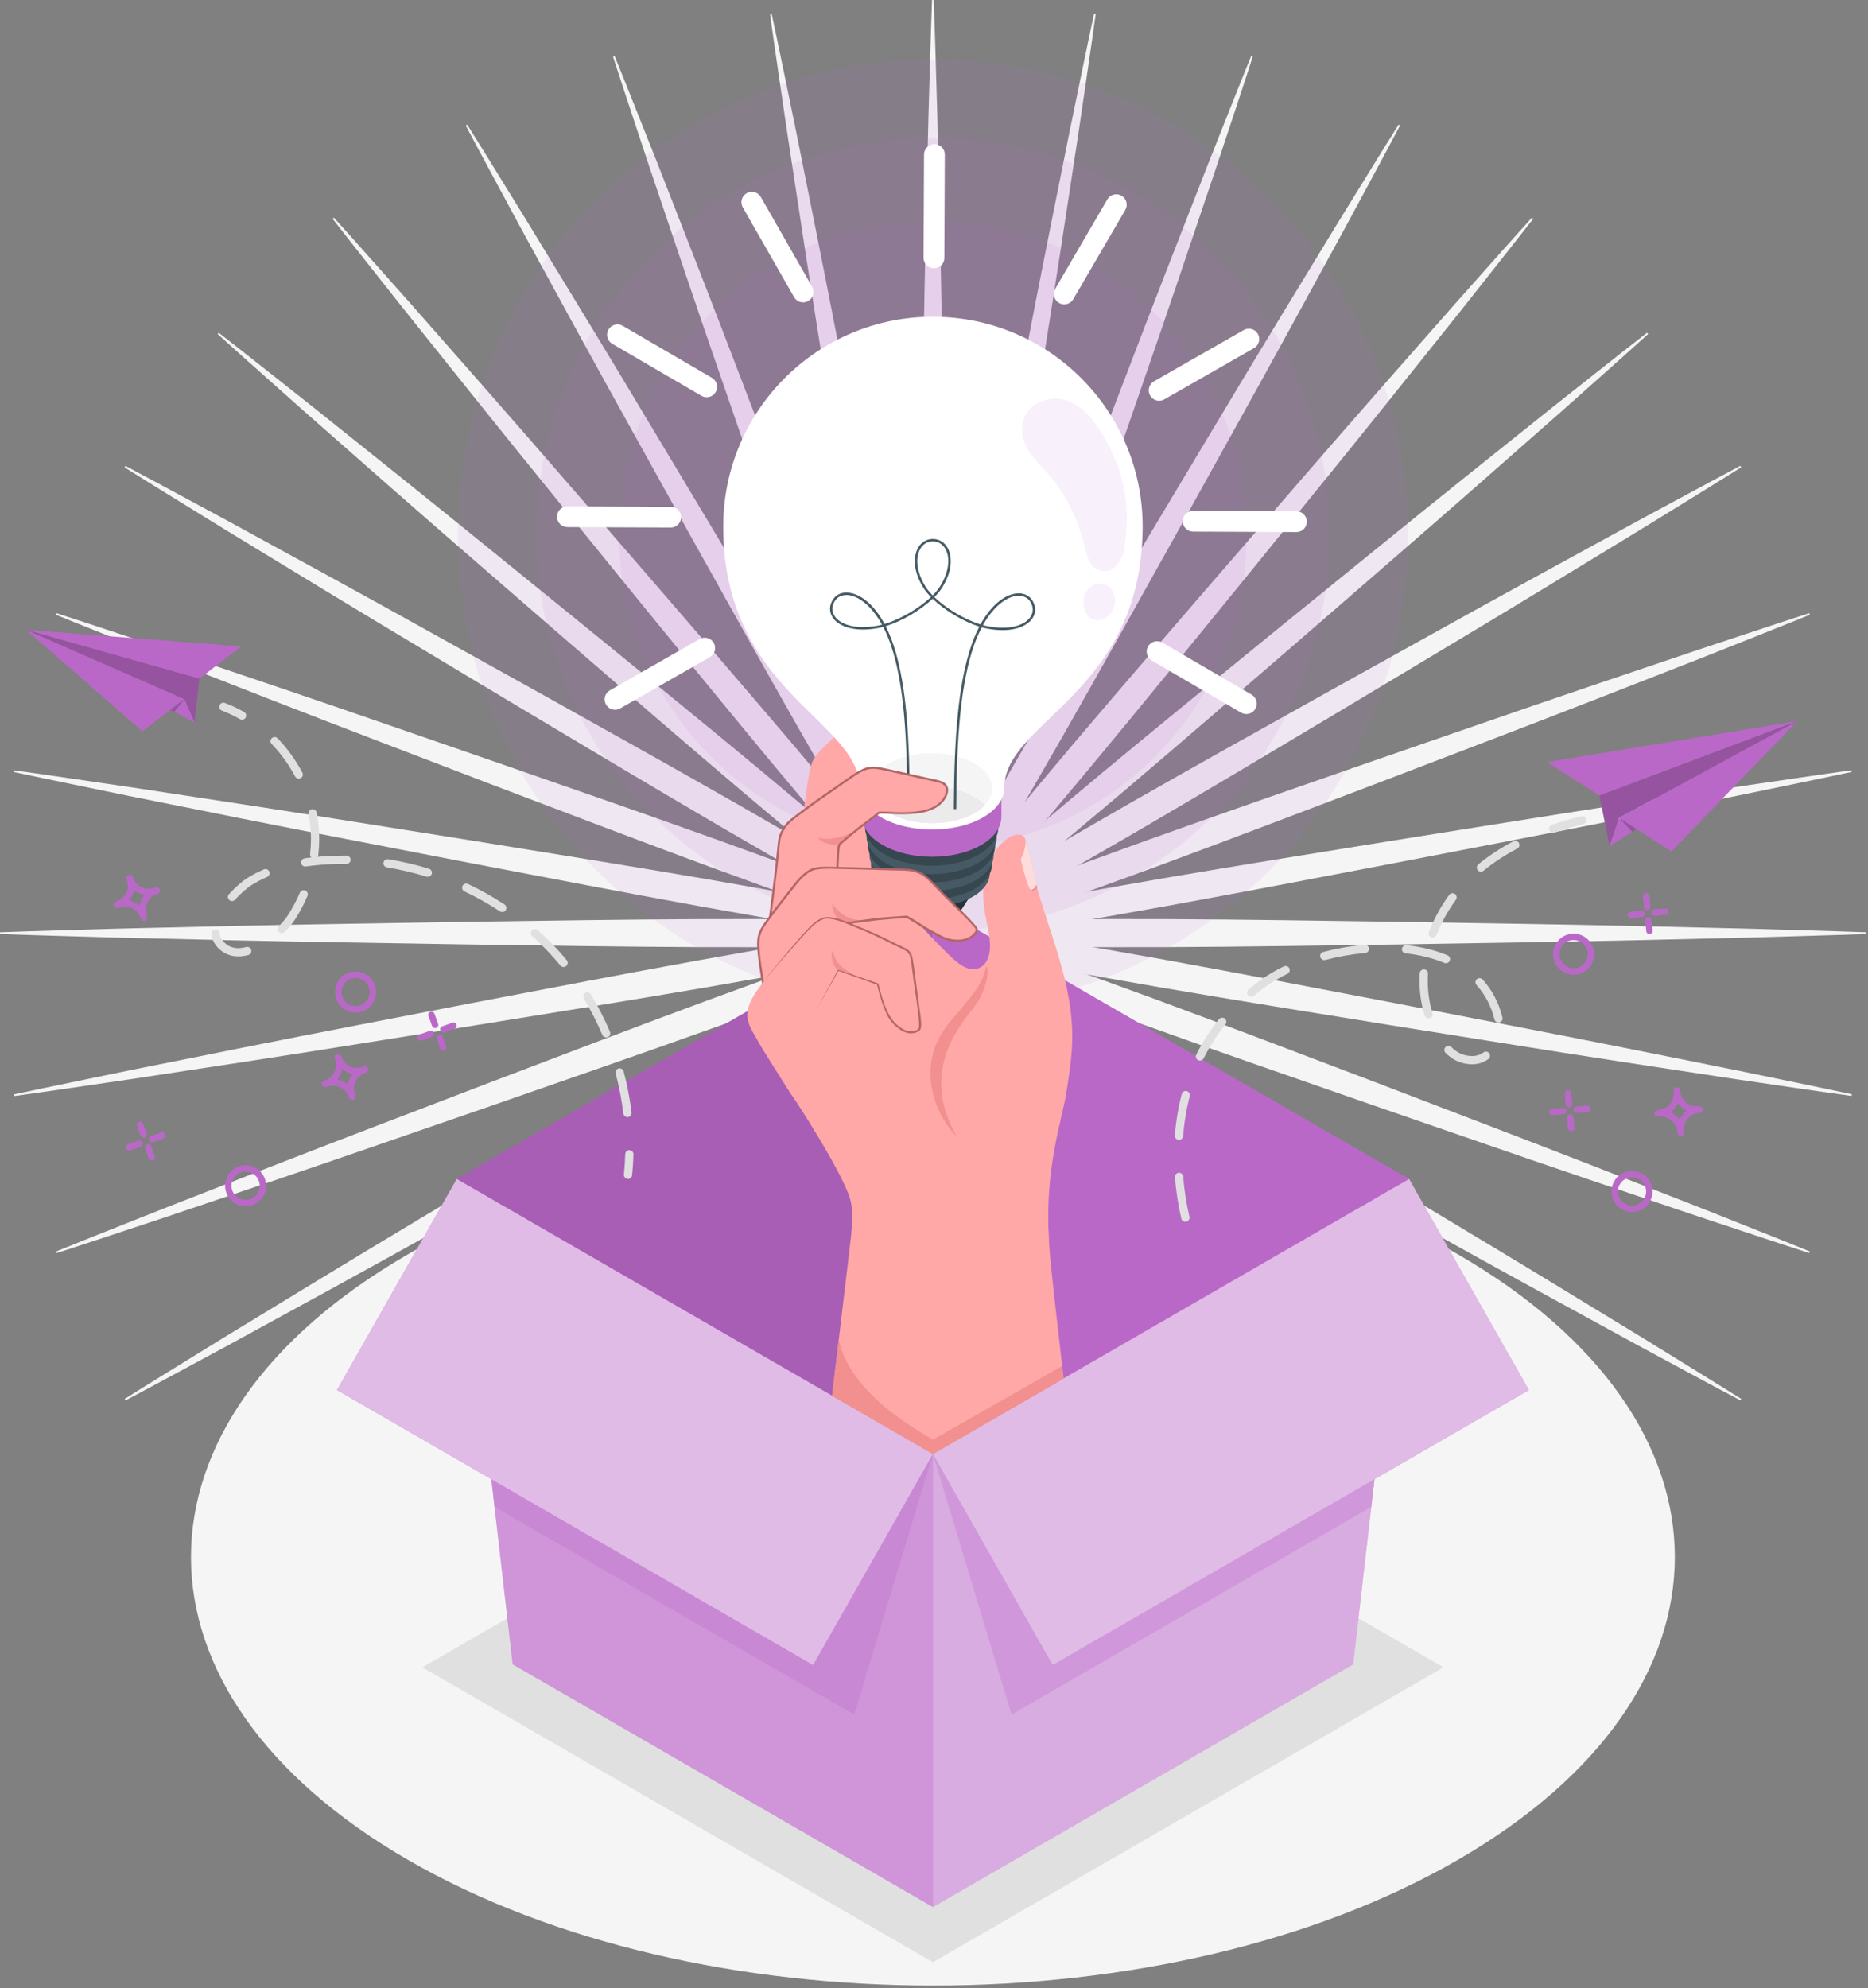 <svg width="453" height="482" viewBox="0 0 453 482" fill="none" xmlns="http://www.w3.org/2000/svg">
<rect x="0" y="0" width="453" height="482" fill="#808080" stroke="none"/>
<g clip-path="url(#clip0_169_1899)">
<path d="M225.369 226.24C223.269 221.53 223.099 216.81 223.099 212.1L222.929 197.96C222.769 188.53 222.829 179.11 222.829 169.68C222.919 150.83 223.219 131.97 223.489 113.12C223.829 94.27 224.059 75.41 224.489 56.56L225.149 28.28C225.439 18.85 225.669 9.43 226.019 0H226.439C226.789 9.43 227.019 18.85 227.309 28.28L227.969 56.56C228.399 75.41 228.629 94.27 228.969 113.12C229.239 131.97 229.539 150.83 229.629 169.68C229.629 179.11 229.689 188.53 229.529 197.96L229.359 212.1C229.359 216.81 229.199 221.53 227.089 226.24H225.359H225.369Z" fill="#F5F5F5"/>
<path d="M225.39 226.39C222.5 222.11 221.52 217.5 220.7 212.86L218.08 198.96C216.28 189.7 214.71 180.41 213.07 171.13C209.89 152.55 206.9 133.93 203.9 115.32C200.96 96.69 197.91 78.09 195.06 59.45L190.8 31.49C189.45 22.16 188.03 12.83 186.74 3.49L187.15 3.42C189.13 12.64 190.99 21.89 192.91 31.12L198.47 58.86C202.17 77.35 205.67 95.88 209.27 114.39C212.81 132.91 216.38 151.43 219.74 169.98C221.38 179.26 223.07 188.54 224.55 197.85L226.84 211.8C227.66 216.44 228.31 221.11 227.06 226.12L225.36 226.42L225.39 226.39Z" fill="#F5F5F5"/>
<path d="M225.43 226.53C221.84 222.82 220.07 218.45 218.46 214.02L213.47 200.79C210.09 191.99 206.93 183.11 203.7 174.25C197.34 156.5 191.17 138.69 184.98 120.88C178.85 103.05 172.62 85.25 166.57 67.39L157.52 40.59C154.57 31.63 151.56 22.7 148.66 13.72L149.05 13.58C152.6 22.32 156.04 31.1 159.54 39.86L169.83 66.21C176.68 83.78 183.35 101.42 190.11 119.02C196.81 136.64 203.54 154.26 210.07 171.94C213.29 180.8 216.58 189.63 219.65 198.55L224.33 211.89C225.94 216.32 227.4 220.8 227.04 225.95L225.42 226.54L225.43 226.53Z" fill="#F5F5F5"/>
<path d="M225.489 226.67C221.309 223.64 218.809 219.64 216.459 215.56L209.249 203.4C204.399 195.32 199.739 187.12 195.019 178.96C185.669 162.59 176.499 146.11 167.309 129.65C158.179 113.15 148.949 96.71 139.899 80.17L126.329 55.35C121.869 47.04 117.349 38.76 112.939 30.43L113.299 30.22C118.319 38.21 123.229 46.26 128.189 54.28L142.899 78.44C152.699 94.55 162.319 110.76 172.039 126.92C181.699 143.11 191.379 159.29 200.889 175.57C205.599 183.73 210.369 191.87 214.939 200.11L221.869 212.44C224.229 216.52 226.439 220.69 226.979 225.82L225.479 226.68L225.489 226.67Z" fill="#F5F5F5"/>
<path d="M225.58 226.79C220.94 224.53 217.78 221.03 214.75 217.41L205.53 206.68C199.35 199.56 193.34 192.3 187.28 185.08C175.23 170.58 163.34 155.95 151.43 141.33C139.57 126.67 127.63 112.08 115.84 97.36L98.17 75.27C92.33 67.86 86.45 60.5 80.66 53.05L80.98 52.78C87.31 59.78 93.54 66.85 99.82 73.89L118.5 95.13C130.95 109.3 143.24 123.59 155.62 137.82C167.95 152.09 180.29 166.34 192.48 180.72C198.54 187.94 204.65 195.12 210.58 202.45L219.54 213.39C222.57 217 225.47 220.72 226.89 225.68L225.57 226.79H225.58Z" fill="#F5F5F5"/>
<path d="M225.679 226.9C220.719 225.48 216.999 222.58 213.389 219.55L202.449 210.59C195.119 204.65 187.939 198.55 180.719 192.49C166.339 180.3 152.079 167.96 137.819 155.63C123.599 143.25 109.299 130.96 95.129 118.51L73.889 99.83C66.859 93.55 59.779 87.32 52.779 80.99L53.049 80.67C60.499 86.46 67.859 92.35 75.269 98.18L97.359 115.85C112.079 127.64 126.669 139.58 141.329 151.44C155.949 163.35 170.579 175.24 185.079 187.29C192.299 193.35 199.559 199.36 206.679 205.54L217.409 214.76C221.019 217.79 224.529 220.95 226.779 225.58L225.669 226.9H225.679Z" fill="#F5F5F5"/>
<path d="M225.799 226.99C220.669 226.45 216.499 224.24 212.419 221.88L200.089 214.95C191.849 210.38 183.709 205.61 175.549 200.9C159.269 191.39 143.089 181.71 126.899 172.05C110.739 162.33 94.529 152.7 78.419 142.91L54.259 128.2C46.239 123.24 38.189 118.33 30.199 113.31L30.409 112.95C38.749 117.36 47.029 121.88 55.329 126.34L80.149 139.91C96.689 148.96 113.129 158.19 129.629 167.32C146.089 176.51 162.569 185.68 178.939 195.03C187.099 199.74 195.299 204.4 203.379 209.26L215.539 216.47C219.619 218.83 223.619 221.33 226.649 225.5L225.789 227L225.799 226.99Z" fill="#F5F5F5"/>
<path d="M225.94 227.05C220.79 227.41 216.31 225.96 211.88 224.34L198.54 219.66C189.63 216.59 180.79 213.3 171.93 210.08C154.25 203.54 136.63 196.82 119.01 190.12C101.41 183.35 83.77 176.69 66.2 169.84L39.85 159.55C31.09 156.05 22.31 152.62 13.57 149.06L13.71 148.67C22.69 151.56 31.62 154.58 40.58 157.53L67.38 166.58C85.24 172.62 103.04 178.86 120.87 184.99C138.68 191.18 156.5 197.35 174.24 203.71C183.1 206.93 191.98 210.1 200.78 213.48L214.01 218.47C218.44 220.08 222.81 221.85 226.52 225.44L225.93 227.06L225.94 227.05Z" fill="#F5F5F5"/>
<path d="M226.091 227.09C221.081 228.34 216.411 227.69 211.771 226.87L197.821 224.58C188.511 223.1 179.241 221.4 169.951 219.77C151.401 216.4 132.881 212.84 114.361 209.3C95.851 205.69 77.331 202.19 58.831 198.5L31.091 192.94C21.861 191.02 12.611 189.16 3.391 187.18L3.461 186.77C12.801 188.06 22.131 189.48 31.461 190.83L59.421 195.09C78.061 197.94 96.671 200.99 115.291 203.93C133.901 206.94 152.521 209.92 171.101 213.1C180.381 214.74 189.681 216.31 198.931 218.11L212.831 220.73C217.471 221.55 222.081 222.53 226.361 225.42L226.061 227.12L226.091 227.09Z" fill="#F5F5F5"/>
<path d="M226.24 227.1C221.53 229.2 216.81 229.37 212.1 229.37L197.96 229.54C188.53 229.7 179.11 229.64 169.68 229.64C150.83 229.55 131.97 229.25 113.12 228.98C94.27 228.64 75.41 228.41 56.56 227.98L28.28 227.32C18.85 227.03 9.43 226.8 0 226.45V226.03C9.43 225.68 18.85 225.45 28.28 225.16L56.56 224.5C75.41 224.07 94.27 223.84 113.12 223.5C131.97 223.23 150.83 222.93 169.68 222.84C179.11 222.84 188.53 222.78 197.96 222.94L212.1 223.1C216.81 223.1 221.53 223.26 226.24 225.37V227.1Z" fill="#F5F5F5"/>
<path d="M226.39 227.09C222.11 229.98 217.5 230.96 212.86 231.78L198.96 234.4C189.7 236.2 180.41 237.77 171.13 239.41C152.55 242.59 133.93 245.58 115.32 248.58C96.69 251.52 78.09 254.57 59.45 257.42L31.49 261.68C22.16 263.03 12.83 264.45 3.49 265.74L3.42 265.33C12.64 263.35 21.89 261.49 31.12 259.57L58.86 254.01C77.35 250.31 95.88 246.81 114.39 243.2C132.91 239.66 151.42 236.09 169.98 232.73C179.26 231.09 188.54 229.4 197.85 227.92L211.8 225.63C216.44 224.81 221.11 224.16 226.12 225.41L226.42 227.11L226.39 227.09Z" fill="#F5F5F5"/>
<path d="M226.53 227.05C222.82 230.64 218.45 232.4 214.02 234.02L200.79 239.01C191.99 242.39 183.11 245.55 174.25 248.78C156.5 255.14 138.69 261.31 120.88 267.5C103.05 273.63 85.25 279.86 67.39 285.91L40.59 294.96C31.63 297.91 22.7 300.92 13.72 303.82L13.58 303.43C22.32 299.88 31.1 296.44 39.86 292.94L66.21 282.65C83.78 275.8 101.42 269.13 119.02 262.37C136.64 255.67 154.26 248.94 171.94 242.41C180.8 239.19 189.63 235.9 198.55 232.83L211.89 228.15C216.32 226.54 220.8 225.08 225.95 225.44L226.54 227.06L226.53 227.05Z" fill="#F5F5F5"/>
<path d="M226.671 226.99C223.641 231.17 219.641 233.67 215.561 236.02L203.401 243.23C195.321 248.08 187.121 252.74 178.961 257.46C162.591 266.81 146.111 275.98 129.651 285.17C113.151 294.3 96.711 303.53 80.171 312.58L55.351 326.15C47.041 330.61 38.761 335.13 30.431 339.54L30.221 339.18C38.211 334.16 46.261 329.25 54.281 324.29L78.441 309.58C94.551 299.78 110.761 290.16 126.921 280.44C143.111 270.78 159.291 261.1 175.571 251.59C183.731 246.88 191.871 242.11 200.111 237.54L212.441 230.61C216.521 228.25 220.691 226.04 225.821 225.5L226.681 227L226.671 226.99Z" fill="#F5F5F5"/>
<path d="M226.789 226.9C224.529 231.54 221.029 234.7 217.419 237.73L206.689 246.95C199.569 253.13 192.309 259.14 185.089 265.2C170.589 277.25 155.959 289.14 141.339 301.05C126.679 312.91 112.089 324.85 97.369 336.64L75.279 354.31C67.869 360.15 60.509 366.03 53.059 371.82L52.789 371.5C59.789 365.17 66.859 358.94 73.899 352.66L95.139 333.98C109.309 321.53 123.599 309.24 137.829 296.86C152.099 284.53 166.349 272.19 180.729 260C187.949 253.94 195.129 247.83 202.459 241.9L213.399 232.94C217.009 229.91 220.729 227.01 225.689 225.59L226.799 226.91L226.789 226.9Z" fill="#F5F5F5"/>
<path d="M226.9 226.79C225.48 231.75 222.58 235.47 219.55 239.08L210.59 250.02C204.65 257.34 198.55 264.53 192.49 271.75C180.3 286.13 167.96 300.39 155.63 314.65C143.25 328.87 130.96 343.17 118.51 357.33L99.83 378.57C93.55 385.6 87.32 392.68 80.99 399.68L80.67 399.41C86.46 391.96 92.35 384.6 98.18 377.19L115.85 355.1C127.64 340.38 139.58 325.79 151.44 311.13C163.35 296.51 175.24 281.88 187.29 267.38C193.35 260.16 199.36 252.9 205.54 245.78L214.76 235.05C217.79 231.44 220.95 227.93 225.59 225.67L226.91 226.78L226.9 226.79Z" fill="#F5F5F5"/>
<path d="M226.979 226.67C226.439 231.8 224.229 235.97 221.869 240.05L214.939 252.38C210.369 260.62 205.599 268.76 200.889 276.92C191.379 293.2 181.699 309.38 172.039 325.57C162.319 341.73 152.689 357.94 142.899 374.05L128.189 398.21C123.219 406.23 118.319 414.28 113.299 422.27L112.939 422.06C117.349 413.72 121.869 405.44 126.329 397.14L139.899 372.32C148.949 355.78 158.179 339.34 167.309 322.84C176.499 306.38 185.669 289.9 195.019 273.53C199.729 265.37 204.389 257.17 209.249 249.09L216.459 236.93C218.819 232.85 221.319 228.85 225.489 225.82L226.989 226.68L226.979 226.67Z" fill="#F5F5F5"/>
<path d="M227.05 226.53C227.41 231.68 225.96 236.16 224.34 240.59L219.66 253.93C216.59 262.84 213.3 271.68 210.08 280.54C203.54 298.22 196.82 315.84 190.12 333.46C183.35 351.06 176.69 368.7 169.84 386.27L159.55 412.62C156.05 421.38 152.62 430.16 149.06 438.9L148.67 438.76C151.56 429.78 154.58 420.85 157.53 411.89L166.58 385.09C172.62 367.23 178.86 349.43 184.99 331.6C191.18 313.79 197.35 295.97 203.71 278.23C206.93 269.37 210.1 260.49 213.48 251.69L218.47 238.46C220.08 234.03 221.85 229.66 225.44 225.95L227.06 226.54L227.05 226.53Z" fill="#F5F5F5"/>
<path d="M227.09 226.39C228.34 231.4 227.69 236.07 226.87 240.71L224.58 254.66C223.1 263.97 221.4 273.24 219.77 282.53C216.4 301.08 212.84 319.6 209.3 338.12C205.69 356.63 202.19 375.15 198.5 393.65L192.94 421.39C191.02 430.62 189.16 439.87 187.18 449.09L186.77 449.02C188.06 439.68 189.48 430.35 190.83 421.02L195.09 393.06C197.94 374.42 200.99 355.81 203.93 337.19C206.94 318.58 209.92 299.96 213.1 281.38C214.74 272.1 216.31 262.8 218.11 253.55L220.73 239.65C221.55 235.01 222.53 230.4 225.42 226.12L227.12 226.42L227.09 226.39Z" fill="#F5F5F5"/>
<path d="M227.099 226.24C229.199 230.95 229.369 235.67 229.369 240.38L229.539 254.52C229.699 263.95 229.639 273.37 229.639 282.8C229.549 301.65 229.249 320.51 228.979 339.36C228.639 358.21 228.409 377.07 227.979 395.92L227.319 424.2C227.029 433.63 226.799 443.05 226.449 452.48H226.029C225.679 443.05 225.449 433.63 225.159 424.2L224.499 395.92C224.069 377.07 223.839 358.21 223.499 339.36C223.229 320.51 222.929 301.65 222.839 282.8C222.839 273.37 222.779 263.95 222.939 254.52L223.109 240.38C223.109 235.67 223.269 230.95 225.379 226.24H227.109H227.099Z" fill="#F5F5F5"/>
<path d="M227.089 226.09C229.979 230.37 230.959 234.98 231.779 239.62L234.399 253.52C236.199 262.78 237.769 272.07 239.409 281.35C242.589 299.93 245.579 318.55 248.579 337.16C251.519 355.79 254.569 374.39 257.419 393.03L261.679 420.99C263.029 430.32 264.449 439.65 265.739 448.99L265.329 449.06C263.349 439.84 261.489 430.59 259.569 421.36L254.009 393.62C250.309 375.13 246.809 356.6 243.209 338.09C239.669 319.57 236.099 301.06 232.739 282.5C231.099 273.22 229.409 263.94 227.929 254.63L225.639 240.68C224.819 236.04 224.169 231.37 225.419 226.36L227.119 226.06L227.089 226.09Z" fill="#F5F5F5"/>
<path d="M227.05 225.94C230.64 229.65 232.4 234.02 234.02 238.45L239.01 251.68C242.39 260.48 245.55 269.36 248.78 278.22C255.14 295.97 261.31 313.78 267.5 331.59C273.63 349.42 279.86 367.22 285.91 385.08L294.96 411.88C297.91 420.84 300.92 429.77 303.82 438.75L303.43 438.89C299.88 430.15 296.44 421.37 292.94 412.61L282.65 386.26C275.8 368.69 269.13 351.05 262.37 333.45C255.67 315.83 248.94 298.21 242.41 280.53C239.19 271.67 235.9 262.84 232.83 253.92L228.15 240.58C226.54 236.15 225.08 231.67 225.44 226.52L227.06 225.93L227.05 225.94Z" fill="#F5F5F5"/>
<path d="M226.98 225.81C231.16 228.84 233.66 232.84 236.01 236.92L243.22 249.08C248.07 257.16 252.73 265.36 257.45 273.52C266.8 289.89 275.97 306.37 285.16 322.83C294.29 339.33 303.52 355.77 312.57 372.31L326.14 397.13C330.6 405.44 335.12 413.72 339.53 422.05L339.17 422.26C334.15 414.27 329.24 406.22 324.28 398.2L309.57 374.04C299.77 357.93 290.15 341.72 280.43 325.56C270.77 309.37 261.09 293.19 251.58 276.91C246.87 268.75 242.1 260.61 237.53 252.37L230.6 240.04C228.24 235.96 226.03 231.79 225.49 226.66L226.99 225.8L226.98 225.81Z" fill="#F5F5F5"/>
<path d="M226.9 225.68C231.54 227.94 234.7 231.44 237.73 235.06L246.95 245.79C253.13 252.91 259.14 260.17 265.2 267.39C277.25 281.89 289.14 296.52 301.05 311.14C312.91 325.8 324.85 340.39 336.64 355.11L354.31 377.2C360.15 384.61 366.03 391.97 371.82 399.42L371.5 399.69C365.17 392.69 358.94 385.62 352.66 378.58L333.98 357.34C321.53 343.17 309.24 328.88 296.86 314.66C284.53 300.39 272.19 286.14 260 271.76C253.94 264.54 247.83 257.36 241.9 250.03L232.94 239.09C229.91 235.48 227.01 231.76 225.59 226.8L226.91 225.69L226.9 225.68Z" fill="#F5F5F5"/>
<path d="M226.789 225.58C231.749 227 235.469 229.9 239.079 232.93L250.019 241.89C257.349 247.83 264.529 253.93 271.749 259.99C286.129 272.18 300.389 284.52 314.649 296.85C328.869 309.23 343.169 321.52 357.339 333.97L378.579 352.65C385.609 358.93 392.689 365.16 399.689 371.49L399.419 371.81C391.969 366.02 384.609 360.13 377.199 354.3L355.109 336.63C340.389 324.84 325.799 312.9 311.139 301.04C296.519 289.13 281.889 277.24 267.389 265.19C260.169 259.13 252.909 253.12 245.789 246.94L235.059 237.72C231.449 234.69 227.939 231.53 225.689 226.89L226.799 225.57L226.789 225.58Z" fill="#F5F5F5"/>
<path d="M226.67 225.49C231.8 226.03 235.97 228.24 240.05 230.6L252.38 237.53C260.62 242.1 268.76 246.87 276.92 251.58C293.2 261.09 309.38 270.77 325.57 280.43C341.73 290.15 357.94 299.78 374.05 309.57L398.21 324.28C406.23 329.25 414.28 334.15 422.27 339.17L422.06 339.53C413.72 335.12 405.44 330.6 397.14 326.14L372.32 312.57C355.78 303.52 339.34 294.29 322.84 285.16C306.38 275.97 289.9 266.8 273.53 257.45C265.37 252.74 257.17 248.08 249.09 243.22L236.93 236.01C232.85 233.65 228.85 231.15 225.82 226.98L226.68 225.48L226.67 225.49Z" fill="#F5F5F5"/>
<path d="M226.529 225.43C231.679 225.07 236.159 226.52 240.589 228.14L253.929 232.82C262.839 235.89 271.679 239.18 280.539 242.4C298.219 248.94 315.839 255.66 333.459 262.36C351.059 269.13 368.699 275.79 386.269 282.64L412.619 292.93C421.379 296.43 430.159 299.86 438.899 303.42L438.759 303.81C429.779 300.92 420.849 297.9 411.889 294.95L385.089 285.9C367.229 279.86 349.429 273.62 331.599 267.49C313.789 261.3 295.969 255.13 278.229 248.77C269.369 245.55 260.489 242.38 251.689 239L238.459 234.01C234.029 232.4 229.659 230.63 225.949 227.04L226.539 225.42L226.529 225.43Z" fill="#F5F5F5"/>
<path d="M226.389 225.39C231.399 224.14 236.069 224.79 240.709 225.61L254.659 227.9C263.969 229.38 273.239 231.08 282.529 232.71C301.079 236.08 319.599 239.64 338.119 243.18C356.629 246.79 375.149 250.29 393.649 253.99L421.389 259.55C430.619 261.47 439.869 263.33 449.089 265.31L449.019 265.72C439.679 264.43 430.349 263.01 421.019 261.66L393.059 257.4C374.419 254.55 355.809 251.5 337.189 248.56C318.579 245.55 299.959 242.57 281.379 239.39C272.099 237.75 262.799 236.18 253.549 234.38L239.649 231.76C235.009 230.94 230.399 229.96 226.119 227.07L226.419 225.37L226.389 225.39Z" fill="#F5F5F5"/>
<path d="M226.24 225.37C230.95 223.27 235.67 223.1 240.38 223.1L254.52 222.94C263.95 222.78 273.37 222.84 282.8 222.84C301.65 222.93 320.51 223.23 339.36 223.5C358.21 223.84 377.07 224.07 395.92 224.5L424.2 225.16C433.63 225.45 443.05 225.68 452.48 226.03V226.45C443.05 226.8 433.63 227.03 424.2 227.32L395.92 227.98C377.07 228.41 358.21 228.64 339.36 228.98C320.51 229.25 301.65 229.55 282.8 229.64C273.37 229.64 263.95 229.7 254.52 229.54L240.38 229.37C235.67 229.37 230.95 229.21 226.24 227.1V225.37Z" fill="#F5F5F5"/>
<path d="M226.091 225.39C230.371 222.5 234.981 221.52 239.621 220.7L253.521 218.08C262.781 216.28 272.071 214.71 281.351 213.07C299.931 209.89 318.551 206.9 337.161 203.9C355.791 200.96 374.391 197.91 393.031 195.06L420.991 190.8C430.321 189.45 439.651 188.03 448.991 186.74L449.061 187.15C439.841 189.13 430.591 190.99 421.361 192.91L393.621 198.47C375.131 202.17 356.601 205.67 338.091 209.27C319.571 212.81 301.061 216.38 282.501 219.74C273.221 221.38 263.941 223.07 254.631 224.55L240.681 226.84C236.041 227.66 231.371 228.31 226.361 227.06L226.061 225.36L226.091 225.39Z" fill="#F5F5F5"/>
<path d="M225.94 225.43C229.65 221.84 234.02 220.08 238.45 218.46L251.68 213.47C260.48 210.09 269.36 206.93 278.22 203.7C295.97 197.34 313.78 191.17 331.59 184.98C349.42 178.85 367.22 172.62 385.08 166.57L411.88 157.52C420.84 154.57 429.77 151.56 438.75 148.66L438.89 149.05C430.15 152.6 421.37 156.04 412.61 159.54L386.26 169.83C368.69 176.68 351.05 183.35 333.45 190.11C315.83 196.81 298.21 203.54 280.53 210.07C271.67 213.29 262.84 216.58 253.92 219.65L240.58 224.33C236.15 225.94 231.67 227.4 226.52 227.04L225.93 225.42L225.94 225.43Z" fill="#F5F5F5"/>
<path d="M225.799 225.49C228.829 221.31 232.829 218.81 236.909 216.46L249.069 209.25C257.149 204.4 265.349 199.74 273.509 195.02C289.879 185.67 306.359 176.5 322.819 167.31C339.319 158.18 355.759 148.95 372.299 139.9L397.119 126.33C405.429 121.87 413.709 117.35 422.039 112.94L422.249 113.3C414.259 118.32 406.209 123.23 398.189 128.19L374.029 142.9C357.919 152.7 341.709 162.32 325.549 172.04C309.359 181.7 293.179 191.38 276.899 200.89C268.739 205.6 260.599 210.37 252.359 214.94L240.029 221.87C235.949 224.23 231.779 226.44 226.649 226.98L225.789 225.48L225.799 225.49Z" fill="#F5F5F5"/>
<path d="M225.68 225.58C227.94 220.94 231.44 217.78 235.05 214.76L245.78 205.54C252.9 199.36 260.16 193.35 267.38 187.29C281.88 175.24 296.51 163.35 311.13 151.44C325.79 139.58 340.38 127.64 355.1 115.85L377.19 98.18C384.6 92.34 391.96 86.46 399.41 80.67L399.68 80.99C392.68 87.32 385.61 93.55 378.57 99.83L357.33 118.51C343.16 130.96 328.87 143.25 314.64 155.63C300.37 167.96 286.12 180.3 271.74 192.49C264.52 198.55 257.34 204.66 250.01 210.59L239.07 219.55C235.46 222.58 231.74 225.48 226.78 226.9L225.67 225.58H225.68Z" fill="#F5F5F5"/>
<path d="M225.58 225.68C227 220.72 229.9 217 232.93 213.39L241.89 202.45C247.83 195.13 253.93 187.94 259.99 180.72C272.18 166.34 284.52 152.08 296.85 137.82C309.23 123.6 321.52 109.3 333.97 95.13L352.65 73.89C358.93 66.86 365.16 59.78 371.49 52.78L371.81 53.05C366.02 60.5 360.13 67.86 354.3 75.27L336.63 97.36C324.84 112.08 312.9 126.67 301.04 141.33C289.13 155.95 277.24 170.58 265.19 185.08C259.13 192.3 253.12 199.56 246.94 206.68L237.72 217.41C234.69 221.02 231.53 224.53 226.89 226.79L225.57 225.68H225.58Z" fill="#F5F5F5"/>
<path d="M225.49 225.81C226.03 220.68 228.24 216.51 230.6 212.43L237.53 200.1C242.1 191.86 246.87 183.72 251.58 175.56C261.09 159.28 270.77 143.1 280.43 126.91C290.15 110.75 299.78 94.54 309.57 78.43L324.28 54.27C329.25 46.25 334.15 38.2 339.17 30.21L339.53 30.42C335.12 38.76 330.6 47.04 326.14 55.34L312.57 80.16C303.52 96.7 294.29 113.14 285.16 129.64C275.97 146.1 266.8 162.58 257.45 178.95C252.74 187.11 248.08 195.31 243.22 203.39L236.01 215.55C233.65 219.63 231.15 223.63 226.98 226.66L225.48 225.8L225.49 225.81Z" fill="#F5F5F5"/>
<path d="M225.43 225.94C225.07 220.79 226.52 216.31 228.14 211.88L232.82 198.54C235.89 189.63 239.18 180.79 242.4 171.93C248.94 154.25 255.66 136.63 262.36 119.01C269.13 101.41 275.79 83.77 282.64 66.2L292.93 39.85C296.43 31.09 299.86 22.31 303.42 13.57L303.81 13.71C300.92 22.69 297.9 31.62 294.95 40.58L285.9 67.38C279.86 85.24 273.62 103.04 267.49 120.87C261.3 138.68 255.13 156.5 248.77 174.24C245.54 183.1 242.38 191.98 239 200.78L234.01 214.01C232.4 218.44 230.63 222.81 227.04 226.52L225.42 225.93L225.43 225.94Z" fill="#F5F5F5"/>
<path d="M225.39 226.09C224.14 221.08 224.79 216.41 225.61 211.77L227.9 197.82C229.38 188.51 231.08 179.24 232.71 169.95C236.08 151.4 239.64 132.88 243.18 114.36C246.79 95.85 250.29 77.33 253.98 58.83L259.54 31.09C261.46 21.86 263.32 12.61 265.3 3.39L265.71 3.46C264.42 12.8 263 22.13 261.65 31.46L257.39 59.42C254.54 78.06 251.49 96.67 248.55 115.29C245.54 133.9 242.56 152.52 239.38 171.1C237.74 180.38 236.17 189.68 234.37 198.93L231.75 212.83C230.93 217.47 229.95 222.08 227.06 226.36L225.36 226.06L225.39 226.09Z" fill="#F5F5F5"/>
<path d="M99.01 304.06C28.75 344.63 28.75 410.4 99.01 450.97C169.269 491.54 283.199 491.54 353.459 450.97C423.719 410.4 423.719 344.63 353.459 304.06C283.189 263.49 169.269 263.49 99.01 304.06Z" fill="#F5F5F5"/>
<path d="M102.42 404.25L226.23 332.77L350.05 404.25L226.24 475.74L102.42 404.25Z" fill="#E0E0E0"/>
<path d="M226.238 344.69V219.18L341.728 285.86L233.028 348.61L226.238 344.69Z" fill="#BA68C8"/>
<path d="M226.238 344.69V219.18L110.738 285.86L219.438 348.61L226.238 344.69Z" fill="#BA68C8"/>
<path opacity="0.1" d="M226.238 344.69V219.18L110.738 285.86L219.438 348.61L226.238 344.69Z" fill="black"/>
<path d="M226.239 352.53L219.439 348.61L226.239 344.69L233.029 348.61L226.239 352.53Z" fill="#BA68C8"/>
<path opacity="0.3" d="M226.239 352.53L219.439 348.61L226.239 344.69L233.029 348.61L226.239 352.53Z" fill="black"/>
<path d="M226.238 462.36V352.53L341.728 285.86L328.138 403.52L226.238 462.36Z" fill="#BA68C8"/>
<path opacity="0.45" d="M226.238 462.36V352.53L341.728 285.86L328.138 403.52L226.238 462.36Z" fill="white"/>
<path opacity="0.3" d="M332.548 365.35L341.718 285.87L341.728 285.86L226.238 352.53V352.54L245.308 415.71L332.548 365.35Z" fill="#BA68C8"/>
<path d="M226.24 462.36V352.53L110.75 285.86L124.33 403.52L226.24 462.36Z" fill="#BA68C8"/>
<path opacity="0.3" d="M226.24 462.36V352.53L110.75 285.86L124.33 403.52L226.24 462.36Z" fill="white"/>
<path opacity="0.3" d="M119.92 365.35L110.75 285.87V285.86L226.24 352.53V352.54L207.16 415.71L119.92 365.35Z" fill="#BA68C8"/>
<path d="M110.749 285.86L81.699 337.02L197.189 403.7L226.239 352.53L110.749 285.86Z" fill="#BA68C8"/>
<path opacity="0.55" d="M110.749 285.86L81.699 337.02L197.189 403.7L226.239 352.53L110.749 285.86Z" fill="white"/>
<path d="M341.729 285.86L370.769 337.02L255.279 403.7L226.229 352.53L341.729 285.86Z" fill="#BA68C8"/>
<path opacity="0.55" d="M341.729 285.86L370.769 337.02L255.279 403.7L226.229 352.53L341.729 285.86Z" fill="white"/>
<path opacity="0.1" d="M280.044 183.461C309.759 153.746 309.759 105.569 280.044 75.854C250.329 46.139 202.152 46.139 172.437 75.854C142.722 105.569 142.722 153.746 172.437 183.461C202.152 213.176 250.329 213.176 280.044 183.461Z" fill="#BA68C8"/>
<path opacity="0.1" d="M294.242 197.66C331.798 160.103 331.798 99.212 294.242 61.655C256.685 24.098 195.794 24.098 158.237 61.655C120.68 99.212 120.68 160.103 158.237 197.66C195.794 235.217 256.685 235.217 294.242 197.66Z" fill="#BA68C8"/>
<path opacity="0.1" d="M307.727 211.145C352.731 166.141 352.731 93.175 307.727 48.171C262.723 3.167 189.757 3.167 144.753 48.171C99.749 93.175 99.749 166.141 144.753 211.145C189.757 256.149 262.723 256.149 307.727 211.145Z" fill="#BA68C8"/>
<path d="M226.481 65.06C225.091 65.06 223.961 63.92 223.971 62.53L224.081 37.48C224.081 36.09 225.221 34.96 226.611 34.97C228.001 34.97 229.131 36.11 229.121 37.5L229.011 62.55C229.011 63.94 227.871 65.07 226.481 65.06Z" fill="white"/>
<path d="M258.08 73.79C257.65 73.79 257.22 73.68 256.82 73.45C255.62 72.75 255.21 71.21 255.91 70L268.53 48.36C269.23 47.16 270.78 46.75 271.98 47.45C273.18 48.15 273.59 49.69 272.89 50.9L260.27 72.54C259.8 73.35 258.95 73.79 258.08 73.79Z" fill="white"/>
<path d="M281.09 97.16C280.22 97.16 279.37 96.7 278.91 95.89C278.22 94.68 278.64 93.14 279.85 92.45L301.6 80.02C302.81 79.33 304.35 79.75 305.04 80.96C305.73 82.17 305.31 83.71 304.1 84.4L282.35 96.83C281.95 97.06 281.52 97.16 281.09 97.16Z" fill="white"/>
<path d="M314.38 129L289.33 128.89C287.94 128.89 286.81 127.75 286.82 126.36C286.82 124.97 287.96 123.84 289.35 123.85L314.4 123.96C315.79 123.96 316.92 125.1 316.91 126.49C316.91 127.88 315.77 129.01 314.38 129Z" fill="white"/>
<path d="M302.23 173.12C301.8 173.12 301.37 173.01 300.97 172.78L279.33 160.16C278.13 159.46 277.72 157.91 278.42 156.71C279.12 155.51 280.67 155.1 281.87 155.8L303.51 168.42C304.71 169.12 305.12 170.67 304.42 171.87C303.95 172.68 303.1 173.12 302.23 173.12Z" fill="white"/>
<path d="M149.141 172.08C148.271 172.08 147.421 171.62 146.961 170.81C146.271 169.6 146.691 168.06 147.901 167.37L169.651 154.94C170.861 154.25 172.401 154.67 173.091 155.88C173.781 157.09 173.361 158.63 172.151 159.32L150.401 171.75C150.001 171.98 149.571 172.08 149.141 172.08Z" fill="white"/>
<path d="M162.64 127.91L137.59 127.8C136.2 127.8 135.07 126.66 135.08 125.27C135.08 123.88 136.22 122.75 137.61 122.76L162.66 122.87C164.05 122.87 165.18 124.01 165.17 125.4C165.17 126.79 164.03 127.92 162.64 127.91Z" fill="white"/>
<path d="M171.371 96.31C170.941 96.31 170.511 96.2 170.111 95.97L148.471 83.35C147.271 82.65 146.861 81.11 147.561 79.9C148.261 78.7 149.811 78.29 151.011 78.99L172.651 91.61C173.851 92.31 174.261 93.85 173.561 95.06C173.091 95.87 172.241 96.31 171.371 96.31Z" fill="white"/>
<path d="M194.741 73.3C193.871 73.3 193.021 72.84 192.561 72.03L180.131 50.28C179.441 49.07 179.861 47.53 181.071 46.84C182.281 46.15 183.821 46.57 184.511 47.78L196.941 69.53C197.631 70.74 197.211 72.28 196.001 72.97C195.601 73.2 195.171 73.3 194.741 73.3Z" fill="white"/>
<path d="M257.93 334.24L226.24 352.53L201.78 338.41C203.53 323.75 205.4 308.08 205.93 303.62C206.66 297.48 207.06 293.94 206.17 290.78C204.34 284.24 192.91 266.84 192.91 266.84L240.2 242.27L254.26 288.16C254.26 288.16 253.91 295.32 254.55 303.53C254.84 307.38 256.38 320.76 257.93 334.24Z" fill="#FFA8A7"/>
<path d="M257.931 334.24C257.811 333.22 257.701 332.2 257.581 331.19L226.241 349.06C222.201 346.57 206.261 337.92 203.401 324.87C202.881 329.24 202.331 333.88 201.781 338.42L226.241 352.54L257.931 334.25V334.24Z" fill="#F28F8F"/>
<path d="M240.09 229.04C240.15 231.22 239.54 234.24 236.84 234.9C234.12 235.57 231.3 232.67 229.53 230.94C225.88 227.36 222.44 223.57 219.23 219.59C216.68 216.42 215.01 212.52 213.08 208.95C211.07 205.22 210.51 200.91 210.43 196.73C210.39 194.78 210.26 192.62 210.53 190.69C210.81 188.73 212.09 187.03 213.15 185.41C215.31 182.11 217.57 178.29 218.16 174.33C218.5 172.05 218.09 169.59 216.64 167.79C216.38 167.46 216.06 167.15 215.64 167.07C214.61 166.87 213.6 167.73 212.61 168.75C211.6 169.79 210.6 170.8 209.55 171.81C207.45 173.82 206.04 175.15 203.65 177.47C200.96 180.08 198.16 182.34 197.14 184.42C196.12 186.5 195.32 193.26 194.94 196.34C194.61 199 193.64 201.49 192.72 204.02C190.67 209.65 187.65 215.25 187.83 221.4C187.85 222.08 187.91 222.77 187.68 223.41C187.54 223.82 187.29 224.18 187.06 224.55C185.39 227.26 184.84 230.65 185.58 233.75C185.76 234.53 186.03 235.31 185.96 236.11C185.89 236.92 185.48 237.67 185.08 238.38C183.6 240.99 182.06 243.75 182.1 246.75C182.16 251.03 185.52 255 187.61 258.51C190.27 262.97 191.47 264.76 192.9 266.85C196.62 272.29 229.57 249.99 229.57 249.99L237.53 244.88L243.13 235.61C243.13 235.61 240.1 229.07 240.07 229.04H240.09Z" fill="#FFA8A7"/>
<path d="M236.861 243.25C234.031 247.43 222.311 258.82 232.021 275.53C230.981 274.54 230.421 273.78 230.201 273.48C228.801 271.64 227.711 269.56 226.931 267.39C226.901 267.31 226.881 267.23 226.851 267.16C224.641 260.79 225.401 254.32 229.511 248.85C232.751 244.55 238.201 239.59 238.991 234.95C239.021 234.78 239.271 233.49 239.501 235.23C239.641 236.67 238.861 240.28 236.841 243.25H236.861Z" fill="#F28F8F"/>
<path d="M243.141 284.59C247.021 288.76 254.381 301.11 254.381 301.11C253.241 283.66 257.501 271.56 258.481 265.54C259.251 260.82 260.021 256.07 260.031 251.28C260.031 239.17 255.311 228.1 251.921 216.76C250.441 211.82 249.351 206.58 248.691 203.69C248.031 200.8 242.471 202.54 239.611 209.57C237.271 215.32 238.961 221.99 239.531 224.78C241.161 232.81 239.621 241.43 234.861 248.24C232.541 251.56 231.151 255.57 230.621 259.59C229.611 267.17 234.061 274.39 239.091 280.14C240.401 281.64 241.781 283.11 243.151 284.58L243.141 284.59Z" fill="#FFA8A7"/>
<path d="M247.551 208.27C247.551 208.27 248.941 214.47 249.781 215.56C250.621 216.65 251.531 215.41 251.531 215.41C250.931 212.48 249.751 207.13 248.701 203.7C248.771 204.29 248.651 206.28 247.561 208.27H247.551Z" fill="#FFA8A7"/>
<path opacity="0.6" d="M247.551 208.27C247.551 208.27 248.941 214.47 249.781 215.56C250.561 216.58 251.531 215.41 251.531 215.41C250.931 212.48 249.751 207.13 248.701 203.7C248.771 204.29 248.651 206.28 247.561 208.27H247.551Z" fill="white"/>
<path d="M251.53 215.41C251.53 215.41 251.43 214.73 251.33 214.46C251 215.63 249.98 215.78 249.98 215.78C250.77 216.45 251.52 215.41 251.52 215.41H251.53Z" fill="#F28F8F"/>
<path d="M219.089 219.87C215.359 217.71 215.359 214.21 219.099 212.06C222.839 209.91 228.899 209.92 232.629 212.08C236.359 214.24 236.359 217.74 232.619 219.89C228.879 222.04 222.819 222.03 219.089 219.87Z" fill="#263238"/>
<path d="M234.91 217.8H233.36C233.01 217.07 232.36 216.39 231.37 215.82C228.33 214.06 223.41 214.05 220.37 215.8C219.39 216.37 218.72 217.05 218.38 217.77H216.83L218.61 220.59C218.99 221.16 219.57 221.69 220.36 222.15C223.4 223.91 228.32 223.92 231.36 222.17C232.16 221.71 232.74 221.18 233.12 220.61L234.91 217.79V217.8Z" fill="#263238"/>
<path d="M215.859 217.34C210.349 214.13 210.369 208.96 215.909 205.79C221.449 202.62 230.409 202.66 235.919 205.88C241.429 209.09 241.409 214.26 235.869 217.43C230.329 220.6 221.369 220.56 215.859 217.34Z" fill="#455A64"/>
<path d="M215.489 215.47C209.769 212.14 209.799 206.77 215.539 203.49C221.279 200.21 230.569 200.25 236.289 203.58C242.009 206.91 241.979 212.28 236.239 215.56C230.499 218.84 221.209 218.8 215.489 215.47Z" fill="#37474F"/>
<path d="M215.241 213.38C209.381 209.96 209.401 204.46 215.291 201.1C221.181 197.73 230.711 197.77 236.571 201.19C242.431 204.61 242.411 210.11 236.521 213.47C230.631 216.84 221.111 216.8 215.241 213.38Z" fill="#455A64"/>
<path d="M214.99 211.3C208.98 207.8 209.01 202.16 215.04 198.71C221.07 195.26 230.84 195.3 236.84 198.8C242.85 202.3 242.82 207.94 236.79 211.39C230.76 214.84 220.99 214.8 214.99 211.3Z" fill="#37474F"/>
<path d="M214.73 209.21C208.58 205.62 208.6 199.85 214.79 196.32C220.97 192.79 230.97 192.83 237.12 196.42C243.27 200.01 243.25 205.78 237.07 209.31C230.89 212.84 220.89 212.8 214.74 209.21H214.73Z" fill="#455A64"/>
<path d="M214.48 207.12C208.19 203.45 208.21 197.54 214.54 193.93C220.87 190.31 231.1 190.36 237.39 194.03C243.68 197.7 243.66 203.61 237.33 207.22C231 210.84 220.77 210.79 214.48 207.12Z" fill="#37474F"/>
<path d="M242.869 192.29C242.869 189.79 241.229 187.29 237.939 185.37C231.349 181.53 220.649 181.48 214.029 185.27C210.719 187.16 209.059 189.65 209.049 192.15C209.049 193.12 209.029 196.93 209.029 197.9C209.029 200.4 210.659 202.9 213.959 204.82C220.549 208.66 231.259 208.7 237.869 204.92C241.179 203.03 242.839 200.54 242.849 198.04C242.849 197.07 242.869 193.26 242.869 192.29Z" fill="#BA68C8"/>
<path d="M226.459 76.79C198.369 76.67 175.509 99.34 175.389 127.43C175.219 167.8 208.499 174.65 208.429 190.92C208.419 193.51 210.119 196.11 213.539 198.1C220.369 202.09 231.479 202.13 238.349 198.21C241.779 196.25 243.509 193.66 243.519 191.07C243.589 174.8 276.929 168.24 277.099 127.87C277.219 99.78 254.549 76.92 226.459 76.8V76.79Z" fill="white"/>
<path d="M215.569 197.02C209.849 193.69 209.879 188.32 215.619 185.04C221.359 181.76 230.649 181.8 236.369 185.13C242.089 188.46 242.059 193.83 236.319 197.11C230.579 200.39 221.289 200.35 215.569 197.02Z" fill="#F5F5F5"/>
<path opacity="0.25" d="M238.809 195.23C238.159 195.9 237.329 196.54 236.329 197.12C230.579 200.4 221.289 200.36 215.579 197.03C214.579 196.45 213.759 195.8 213.109 195.12C213.759 194.44 214.589 193.81 215.589 193.23C221.339 189.94 230.629 189.98 236.339 193.32C237.339 193.9 238.169 194.54 238.809 195.23Z" fill="#BA68C8"/>
<path d="M238.809 195.23C238.159 195.9 237.329 196.54 236.329 197.12C230.579 200.4 221.289 200.36 215.579 197.03C214.579 196.45 213.759 195.8 213.109 195.12C213.759 194.44 214.589 193.81 215.589 193.23C221.339 189.94 230.629 189.98 236.339 193.32C237.339 193.9 238.169 194.54 238.809 195.23Z" fill="#EBEBEB"/>
<path opacity="0.1" d="M252.249 97.43C251.629 97.69 251.039 98.04 250.459 98.48C248.429 100.06 247.599 102.86 247.959 105.4C248.659 110.32 253.379 113.41 256.109 117.25C259.089 121.45 261.339 126.17 262.679 131.14C263.079 132.62 263.599 135.08 264.349 136.42C265.539 138.52 268.049 138.86 269.409 138.15C271.389 137.11 272.419 134.64 272.709 132.7C274.409 121.2 272.089 112.58 266.329 103.7C263.189 98.86 258.219 94.89 252.259 97.42L252.249 97.43Z" fill="#BA68C8"/>
<path opacity="0.1" d="M263.01 144.32C262.49 145.87 262.74 147.47 263.52 148.88C264.38 150.41 266.55 150.82 267.98 149.92C269.46 148.99 270.43 147.28 270.41 145.53C270.39 143.67 269.19 141.67 267.13 141.46C265.2 141.26 263.53 142.77 263.01 144.33V144.32Z" fill="#BA68C8"/>
<path d="M231.888 196.17H231.298C231.378 178.07 232.478 166.73 234.988 158.26C235.718 155.79 236.568 153.69 237.498 151.92C233.378 150.63 228.968 147.85 226.168 145.17C223.348 147.82 218.918 150.56 214.778 151.82C215.688 153.6 216.518 155.71 217.228 158.18C219.658 166.67 220.668 178.02 220.588 196.12H219.998C220.078 178.08 219.078 166.78 216.658 158.34C215.948 155.86 215.098 153.75 214.188 151.99C213.618 152.15 213.048 152.27 212.498 152.36C206.578 153.32 203.138 151.6 201.898 149.67C201.028 148.32 201.078 146.73 202.028 145.3C202.868 144.03 204.348 143.46 206.078 143.73C208.648 144.13 211.858 146.37 214.508 151.29C218.588 150.08 222.978 147.37 225.758 144.76C225.068 144.06 224.498 143.38 224.078 142.74C221.328 138.52 221.508 134.88 222.588 132.89C223.358 131.47 224.688 130.66 226.228 130.67C227.768 130.67 229.098 131.5 229.848 132.92C230.918 134.93 231.068 138.57 228.278 142.76C227.858 143.4 227.278 144.08 226.588 144.77C229.338 147.4 233.708 150.15 237.778 151.39C240.468 146.49 243.708 144.28 246.278 143.9C248.008 143.65 249.478 144.23 250.308 145.51C251.248 146.95 251.278 148.54 250.398 149.88C249.138 151.8 245.678 153.49 239.778 152.48C239.228 152.39 238.658 152.26 238.088 152.1C237.158 153.86 236.288 155.96 235.558 158.43C233.068 166.85 231.968 178.13 231.898 196.17H231.888ZM238.368 151.57C238.878 151.71 239.378 151.82 239.868 151.9C245.498 152.86 248.738 151.32 249.898 149.56C250.658 148.41 250.628 147.08 249.808 145.83C249.108 144.76 247.848 144.27 246.348 144.49C244.048 144.83 240.968 146.93 238.368 151.57ZM205.278 144.26C204.088 144.26 203.108 144.74 202.508 145.63C201.678 146.87 201.638 148.19 202.388 149.35C203.528 151.12 206.768 152.69 212.398 151.78C212.888 151.7 213.388 151.59 213.898 151.46C211.338 146.8 208.268 144.67 205.978 144.31C205.738 144.27 205.508 144.25 205.278 144.25V144.26ZM226.228 131.26C224.888 131.26 223.778 131.93 223.108 133.17C221.848 135.49 222.418 139.12 224.568 142.42C224.968 143.03 225.518 143.69 226.168 144.36C226.828 143.7 227.378 143.05 227.788 142.44C229.968 139.16 230.578 135.54 229.328 133.2C228.668 131.96 227.558 131.27 226.218 131.26H226.228Z" fill="#455A64"/>
<path d="M189.9 201.15C190.87 199.46 191.93 198.74 194.2 197.03C198.68 193.66 202.33 191.26 206.48 188.34C207.51 187.61 209.15 186.59 210.38 186.29C211.9 185.92 213.47 186.31 214.96 186.63C217.51 187.19 218.41 187.39 220.26 187.81C221.6 188.11 222.94 188.41 224.27 188.71C225.5 188.98 226.75 189.19 227.96 189.57C228.96 189.88 229.73 190.52 229.67 191.67C229.58 193.35 228.13 194.92 226.72 195.69C225.04 196.62 223.1 196.93 221.21 197.08C219.41 197.22 217.59 197.21 215.79 197.07C214.86 197 213.21 197.01 213.21 197.01C213.21 197.01 211.15 198.62 210.35 199.22C208.38 200.68 206.46 202.21 204.61 203.82C204.3 204.09 203.7 204.54 203.51 204.91C203.36 205.2 203.33 205.7 203.24 206.64C203.07 208.58 203.14 211.19 202.82 212.27C202.38 213.75 189.39 224.63 186.5 224.12C186.5 224.12 188.08 212.57 188.73 205.73C188.94 203.5 189.02 202.67 189.88 201.16L189.9 201.15Z" fill="#FFA8A7"/>
<path d="M201.63 203.33C200.57 203.43 199.5 203.36 198.42 203.08C198.44 203.22 198.54 203.33 198.64 203.42C199.5 204.25 200.72 204.6 201.9 204.78C202.84 204.92 203.41 204.77 204.14 204.2C205.41 203.21 206.69 202.23 207.88 201.15C205.94 202.24 203.81 203.13 201.62 203.32L201.63 203.33Z" fill="#F28F8F"/>
<path d="M186.73 224.38C186.64 224.38 186.56 224.38 186.48 224.36L186.23 224.32L186.26 224.07C186.28 223.95 187.85 212.45 188.49 205.69C188.7 203.42 188.79 202.57 189.68 201.02C190.61 199.4 191.6 198.65 193.59 197.17L194.06 196.82C197.21 194.45 199.89 192.6 202.74 190.63C203.92 189.81 205.12 188.99 206.35 188.12C207.26 187.48 208.99 186.35 210.34 186.03C211.84 185.67 213.34 186 214.79 186.32L215.03 186.37C217.3 186.87 218.26 187.08 219.75 187.42L220.33 187.55C221.67 187.85 223.01 188.15 224.34 188.45C224.7 188.53 225.06 188.6 225.41 188.68C226.28 188.86 227.18 189.04 228.04 189.31C229.34 189.72 229.99 190.53 229.93 191.67C229.83 193.47 228.31 195.1 226.85 195.91C225 196.93 222.88 197.2 221.24 197.33C219.43 197.47 217.59 197.46 215.78 197.32C214.99 197.26 213.67 197.26 213.31 197.26C212.94 197.55 211.22 198.89 210.51 199.42C208.55 200.87 206.63 202.41 204.79 204C204.73 204.05 204.66 204.11 204.58 204.18C204.28 204.42 203.88 204.76 203.76 205.01C203.63 205.27 203.58 205.8 203.52 206.64C203.46 207.44 203.43 208.23 203.4 208.99C203.35 210.39 203.3 211.6 203.09 212.33C202.67 213.73 190.29 224.38 186.73 224.38ZM190.13 201.28C189.29 202.74 189.22 203.56 189.01 205.74C188.43 211.92 187.06 222.05 186.82 223.86C189.92 223.71 202.16 213.6 202.59 212.18C202.79 211.51 202.83 210.34 202.88 208.98C202.91 208.21 202.94 207.42 203 206.61C203.08 205.6 203.13 205.12 203.29 204.78C203.46 204.43 203.9 204.07 204.25 203.79C204.33 203.73 204.4 203.67 204.45 203.62C206.3 202.02 208.24 200.46 210.2 199.01C210.99 198.42 213.04 196.82 213.06 196.81L213.13 196.76H213.22C213.29 196.76 214.89 196.74 215.82 196.82C217.6 196.96 219.41 196.97 221.2 196.83C222.79 196.71 224.84 196.45 226.6 195.47C227.9 194.75 229.33 193.26 229.41 191.66C229.46 190.77 228.94 190.15 227.88 189.82C227.04 189.56 226.15 189.38 225.3 189.2C224.94 189.13 224.58 189.05 224.22 188.97C222.88 188.67 221.54 188.37 220.2 188.07L219.62 187.94C218.13 187.6 217.17 187.39 214.9 186.89L214.66 186.84C213.26 186.53 211.82 186.21 210.44 186.55C209.13 186.87 207.34 188.06 206.63 188.56C205.39 189.43 204.2 190.25 203.02 191.07C200.18 193.03 197.5 194.88 194.36 197.24L193.89 197.59C191.97 199.03 191 199.76 190.12 201.29L190.13 201.28Z" fill="#B16668"/>
<path d="M183.94 230.36C183.94 230.25 183.92 230.14 183.92 230.03C183.85 229.01 183.82 227.98 184.05 226.99C184.4 225.52 185.31 224.25 186.21 223.03C188.49 219.91 190.38 217.57 192.76 214.53C194 212.94 195.54 211.44 196.88 210.87C198.01 210.39 199.77 210.37 200.84 210.39C203.26 210.45 204.19 210.47 206.61 210.53C209.7 210.6 212.85 210.67 215.93 210.8C219.1 210.93 221.13 210.62 223.5 211.88C225.11 212.73 227.49 215.57 229.32 217.38C231.68 219.71 234.26 222.11 236.43 224.6C236.61 224.81 236.81 225.04 236.86 225.31C236.95 225.74 236.67 226.16 236.37 226.48C234.49 228.51 230.99 228.59 228.03 227.04C226.55 226.26 224.59 225.21 223.2 224.28C221.9 223.41 219.91 222.29 219.91 222.29C219.91 222.29 214.73 222.64 213.25 222.81C210.08 223.17 202.64 224.19 202.64 224.19C202.64 224.19 199.37 227.58 197.96 230.9C196.99 233.18 195.51 235.55 193.54 237.11C191.19 238.97 188.36 240.41 185.58 241.5C185.03 237.8 184.23 234.11 183.95 230.37L183.94 230.36Z" fill="#FFA8A7"/>
<path d="M204.729 221.93C203.509 221.16 202.509 220.09 201.699 218.91C201.849 219.75 201.999 220.59 202.329 221.37C202.659 222.15 203.179 222.88 203.919 223.3C204.919 223.87 206.149 223.8 207.289 223.65C208.169 223.53 209.049 223.37 209.919 223.16C209.249 223.32 208.039 223.09 207.359 222.96C206.429 222.79 205.539 222.43 204.739 221.92L204.729 221.93Z" fill="#F28F8F"/>
<path d="M185.36 241.85L185.31 241.53C185.13 240.35 184.93 239.18 184.73 238.01C184.31 235.52 183.87 232.94 183.67 230.38L183.65 230.05C183.59 229.1 183.54 227.99 183.79 226.93C184.16 225.38 185.13 224.05 185.99 222.87C187.73 220.49 189.28 218.52 190.91 216.44C191.43 215.77 191.97 215.09 192.54 214.36C193.98 212.51 195.53 211.14 196.77 210.62C197.65 210.25 199.01 210.08 200.83 210.12L207.01 210.27C209.94 210.34 212.98 210.41 215.93 210.53C216.6 210.56 217.22 210.56 217.8 210.57C219.97 210.6 221.69 210.62 223.61 211.64C224.81 212.28 226.36 213.92 227.87 215.51C228.44 216.11 228.98 216.69 229.49 217.18C230.03 217.72 230.59 218.25 231.14 218.8C233 220.61 234.93 222.49 236.61 224.42C236.8 224.63 237.03 224.9 237.1 225.25C237.19 225.69 237 226.16 236.55 226.65C234.66 228.69 231.1 228.94 227.9 227.26C226.38 226.46 224.44 225.42 223.04 224.49C221.89 223.73 220.2 222.76 219.84 222.55C219.19 222.59 214.63 222.91 213.26 223.06C210.31 223.39 203.61 224.31 202.75 224.43C202.3 224.91 199.46 228.01 198.18 230.99C197.04 233.66 195.44 235.91 193.69 237.3C191.58 238.98 188.88 240.47 185.66 241.72L185.36 241.84V241.85ZM200.29 210.64C198.81 210.64 197.7 210.8 196.98 211.1C195.82 211.59 194.35 212.9 192.96 214.68C192.39 215.41 191.85 216.09 191.33 216.76C189.63 218.93 188.15 220.8 186.42 223.18C185.59 224.32 184.65 225.6 184.31 227.05C184.08 228.04 184.12 229.1 184.18 230.01L184.2 230.33C184.39 232.87 184.83 235.43 185.25 237.91C185.43 238.98 185.61 240.05 185.78 241.12C188.81 239.91 191.36 238.49 193.37 236.89C195.06 235.55 196.6 233.38 197.71 230.78C199.12 227.46 202.31 224.13 202.44 223.99L202.5 223.92H202.59C202.66 223.9 210.07 222.88 213.21 222.52C214.68 222.35 219.83 222 219.89 222H219.97L220.04 222.03C220.06 222.04 222.05 223.16 223.34 224.03C224.72 224.95 226.63 225.98 228.15 226.78C231.14 228.36 234.44 228.15 236.18 226.28C236.51 225.92 236.65 225.6 236.6 225.33C236.56 225.12 236.38 224.92 236.23 224.74C234.56 222.83 232.65 220.96 230.79 219.15C230.23 218.61 229.68 218.07 229.13 217.53C228.62 217.02 228.08 216.45 227.5 215.84C226.02 214.28 224.5 212.67 223.37 212.07C221.56 211.11 219.98 211.09 217.8 211.06C217.21 211.06 216.59 211.05 215.91 211.02C212.96 210.9 209.93 210.83 207 210.76L200.82 210.61C200.64 210.61 200.46 210.61 200.28 210.61L200.29 210.64Z" fill="#B16668"/>
<path d="M222.51 242.81C222.11 239.99 221.77 237.09 221.37 234.26C221.25 233.43 221.11 232.35 220.84 231.56C220.61 230.88 220.21 230.43 218.7 229.73C215.25 228.13 213.36 226.99 208.98 225.2C205.34 223.71 201.56 221.94 199.53 222.69C197.51 223.44 195.28 226.1 193.44 228.19C190.46 231.59 187.43 235.05 184.7 238.64C182.94 240.96 181.1 243.54 181.26 246.45C181.38 248.64 182.74 250.52 183.85 252.41C185.48 255.19 187.12 257.92 188.75 260.38L198.15 244.47L203.3 235.23L212.85 238.57C212.85 238.57 214.3 245.02 216.27 247.47C217.88 249.47 220.54 251.18 222.7 249.78C223.46 249.29 223.23 247.89 222.52 242.8L222.51 242.81Z" fill="#FFA8A7"/>
<path d="M203.85 234.11C203.46 233.73 203.11 233.32 202.83 232.85C202.49 232.28 202.25 231.66 202.06 231.03C202 230.84 201.93 230.62 201.74 230.54C201.63 231.44 201.65 232.36 201.92 233.22C202.11 233.81 202.42 234.37 202.84 234.83C203.29 235.31 203.75 235.36 204.36 235.56C205.3 235.87 206.23 236.2 207.16 236.51C206.89 236.33 206.62 236.16 206.34 235.98C205.47 235.41 204.59 234.83 203.85 234.11Z" fill="#F28F8F"/>
<path d="M198.149 244.47L203.209 235.18L203.249 235.1C203.319 235.13 212.819 238.37 212.899 238.41L212.989 238.44L213.009 238.54C213.879 241.7 214.659 245.19 216.779 247.74C218.079 249.15 220.099 250.62 222.069 249.84C222.389 249.69 222.749 249.57 222.839 249.18C223.199 247.63 221.559 238.46 221.429 236.72L221.099 234.21C220.869 233.05 220.939 231.67 220.059 230.82C219.469 230.28 217.489 229.46 216.759 229.08C215.239 228.33 213.739 227.57 212.209 226.86C210.679 226.14 209.129 225.51 207.559 224.86C205.249 223.96 202.919 222.73 200.409 222.71C199.609 222.74 198.869 223.16 198.199 223.63C196.849 224.6 195.709 225.86 194.579 227.11L191.209 230.89C188.969 233.42 186.759 235.98 184.689 238.65C186.709 235.94 188.859 233.33 191.049 230.76L194.359 226.92C196.049 225.16 197.789 222.7 200.389 222.34C202.989 222.33 205.369 223.54 207.729 224.45C209.289 225.09 210.859 225.73 212.399 226.44C213.939 227.14 215.449 227.91 216.969 228.65C217.769 229.1 219.709 229.81 220.379 230.45C221.399 231.37 221.359 232.92 221.599 234.15L221.939 236.66L223.269 246.71C223.339 247.59 223.509 248.43 223.289 249.33C223.189 249.81 222.679 250.12 222.249 250.29C220.069 251.15 217.859 249.6 216.449 248.05C215.279 246.77 214.659 245.12 214.069 243.52C213.509 241.92 213.049 240.28 212.669 238.63L212.779 238.76L203.259 235.35L203.389 235.3L198.149 244.48V244.47Z" fill="#B16668"/>
<path d="M152.291 285.83C152.291 285.83 152.221 285.83 152.191 285.83C151.641 285.77 151.241 285.28 151.301 284.73C151.471 283.1 151.581 281.45 151.621 279.82C151.641 279.28 152.081 278.85 152.621 278.85H152.651C153.201 278.87 153.641 279.33 153.621 279.88C153.571 281.56 153.461 283.27 153.291 284.95C153.241 285.46 152.801 285.85 152.301 285.85L152.291 285.83Z" fill="#E0E0E0"/>
<path d="M152.15 270.84C151.65 270.84 151.22 270.47 151.16 269.96C150.77 266.72 150.15 263.46 149.3 260.27C149.16 259.74 149.47 259.19 150.01 259.05C150.54 258.91 151.09 259.22 151.23 259.76C152.11 263.04 152.75 266.4 153.15 269.73C153.22 270.28 152.82 270.78 152.27 270.84C152.23 270.84 152.19 270.84 152.15 270.84ZM147 251.54C146.61 251.54 146.24 251.31 146.08 250.93C144.79 247.9 143.29 244.94 141.59 242.14C141.3 241.67 141.46 241.05 141.93 240.77C142.4 240.48 143.02 240.64 143.3 241.11C145.04 244 146.59 247.04 147.92 250.15C148.14 250.66 147.9 251.25 147.39 251.46C147.26 251.51 147.13 251.54 147 251.54ZM136.67 234.45C136.38 234.45 136.09 234.33 135.9 234.09C134.72 232.66 133.48 231.28 132.2 229.97C131.2 228.95 130.14 227.94 129.07 226.97C128.66 226.6 128.62 225.97 128.99 225.56C129.36 225.15 129.99 225.11 130.4 225.48C131.51 226.47 132.6 227.51 133.63 228.57C134.95 229.91 136.23 231.34 137.44 232.81C137.79 233.24 137.73 233.87 137.3 234.22C137.11 234.37 136.89 234.45 136.67 234.45ZM57.77 231.88C56.261 231.88 54.92 231.45 53.781 230.6C52.321 229.51 51.471 228.12 51.251 226.48C51.181 225.93 51.56 225.43 52.111 225.36C52.66 225.28 53.16 225.67 53.23 226.22C53.37 227.32 53.941 228.23 54.971 229C56.211 229.92 57.781 230.12 59.7 229.61C60.23 229.47 60.781 229.78 60.931 230.32C61.071 230.85 60.761 231.4 60.221 231.55C59.37 231.78 58.541 231.89 57.77 231.89V231.88ZM68.331 226.24C68.081 226.24 67.82 226.14 67.621 225.95C67.231 225.56 67.231 224.93 67.621 224.54C68.51 223.65 69.281 222.72 69.79 221.94C70.921 220.2 71.91 218.34 72.721 216.43C72.93 215.92 73.52 215.69 74.031 215.9C74.54 216.11 74.781 216.7 74.561 217.21C73.71 219.23 72.671 221.19 71.471 223.04C70.88 223.95 70.04 224.96 69.04 225.96C68.841 226.16 68.591 226.25 68.331 226.25V226.24ZM121.8 221.12C121.61 221.12 121.42 221.07 121.25 220.96C118.52 219.16 115.62 217.53 112.64 216.13C112.14 215.89 111.93 215.3 112.16 214.8C112.39 214.3 112.99 214.09 113.49 214.32C116.55 215.76 119.53 217.44 122.35 219.29C122.81 219.59 122.94 220.21 122.63 220.68C122.44 220.97 122.12 221.13 121.79 221.13L121.8 221.12ZM56.281 218.47C56.041 218.47 55.8 218.39 55.611 218.21C55.2 217.84 55.16 217.21 55.531 216.8C56.941 215.23 58.581 213.78 59.91 212.93C61.17 212.13 62.541 211.41 63.98 210.79C64.49 210.57 65.081 210.8 65.29 211.31C65.51 211.82 65.281 212.41 64.77 212.62C63.431 213.2 62.151 213.87 60.98 214.61C60.06 215.19 58.541 216.42 57.02 218.13C56.821 218.35 56.55 218.46 56.281 218.46V218.47ZM103.74 212.59C103.64 212.59 103.54 212.58 103.44 212.55C100.3 211.58 97.061 210.82 93.831 210.3C93.29 210.21 92.91 209.7 93.001 209.15C93.091 208.6 93.6 208.23 94.15 208.32C97.481 208.85 100.8 209.63 104.04 210.63C104.57 210.79 104.86 211.35 104.7 211.88C104.57 212.31 104.17 212.58 103.74 212.58V212.59ZM74.02 210.09C73.531 210.09 73.111 209.73 73.031 209.24C72.951 208.69 73.331 208.19 73.871 208.1C74.4 208.02 74.951 207.95 75.51 207.88C75.29 207.67 75.171 207.37 75.201 207.04C75.341 205.83 75.41 204.6 75.41 203.39C75.41 202.57 75.38 201.74 75.311 200.93C75.221 199.75 75.05 198.55 74.82 197.37C74.71 196.83 75.07 196.3 75.611 196.2C76.15 196.09 76.68 196.45 76.781 196.99C77.031 198.25 77.201 199.52 77.311 200.78C77.38 201.64 77.41 202.52 77.41 203.4C77.41 204.68 77.331 205.99 77.191 207.27C77.171 207.44 77.111 207.59 77.02 207.73C77.251 207.71 77.481 207.69 77.721 207.67C79.561 207.52 81.471 207.47 83.311 207.45C83.55 207.45 83.79 207.45 84.031 207.45C84.581 207.45 85.02 207.91 85.02 208.46C85.02 209.01 84.57 209.45 84.02 209.45H84.01C83.731 209.45 83.451 209.45 83.171 209.45C81.4 209.45 79.63 209.52 77.891 209.66C76.611 209.76 75.361 209.91 74.18 210.08C74.13 210.08 74.081 210.09 74.031 210.09H74.02ZM72.451 188.78C72.091 188.78 71.74 188.59 71.57 188.25C70.05 185.38 68.141 182.73 65.88 180.38C65.501 179.98 65.51 179.35 65.91 178.97C66.311 178.59 66.941 178.6 67.32 179C69.701 181.49 71.721 184.29 73.331 187.32C73.591 187.81 73.4 188.41 72.91 188.67C72.76 188.75 72.6 188.79 72.441 188.79L72.451 188.78Z" fill="#E0E0E0"/>
<path d="M58.701 174.5C58.531 174.5 58.361 174.46 58.211 174.37C56.801 173.57 55.321 172.87 53.831 172.3C53.311 172.1 53.051 171.53 53.251 171.01C53.451 170.49 54.031 170.23 54.541 170.43C56.131 171.03 57.701 171.77 59.201 172.63C59.681 172.9 59.851 173.51 59.581 173.99C59.401 174.31 59.061 174.5 58.711 174.5H58.701Z" fill="#E0E0E0"/>
<path d="M44.7 169.49L6.33 152.71L34.54 177.3L44.7 169.49Z" fill="#BA68C8"/>
<path d="M6.33 152.71L48.34 164.54L58.5 156.73L6.33 152.71Z" fill="#BA68C8"/>
<path d="M48.34 164.54L47.16 175.13L44.7 169.49L6.33 152.71L48.34 164.54Z" fill="#BA68C8"/>
<path opacity="0.2" d="M48.34 164.54L47.16 175.13L44.7 169.49L6.33 152.71L48.34 164.54Z" fill="black"/>
<path d="M47.16 175.13L41.31 172.1L44.7 169.49L47.16 175.13Z" fill="#BA68C8"/>
<path opacity="0.2" d="M44.7 169.49L41.31 172.1L42.251 172.58L44.7 169.49Z" fill="black"/>
<path d="M287.441 296.22C286.981 296.22 286.571 295.91 286.471 295.44C285.711 292.13 285.191 288.75 284.931 285.42C284.891 284.87 285.301 284.39 285.851 284.34C286.401 284.29 286.881 284.71 286.931 285.26C287.181 288.5 287.691 291.77 288.431 294.99C288.551 295.53 288.221 296.07 287.681 296.19C287.601 296.21 287.531 296.22 287.451 296.22H287.441ZM285.911 276.36C285.911 276.36 285.861 276.36 285.831 276.36C285.281 276.32 284.871 275.83 284.911 275.28C285.181 271.85 285.751 268.47 286.581 265.26C286.721 264.72 287.271 264.4 287.801 264.54C288.331 264.68 288.651 265.22 288.521 265.76C287.711 268.86 287.171 272.12 286.911 275.44C286.871 275.96 286.431 276.36 285.911 276.36ZM356.961 258.04C355.741 258.04 354.401 257.75 353.291 257.23C352.331 256.79 351.401 256.13 350.551 255.27C350.161 254.88 350.161 254.25 350.551 253.86C350.941 253.47 351.571 253.47 351.961 253.86C352.661 254.56 353.371 255.07 354.131 255.42C354.541 255.61 355.621 256.04 356.961 256.04C358.041 256.04 358.981 255.75 359.741 255.17C360.181 254.84 360.811 254.93 361.141 255.37C361.471 255.81 361.381 256.44 360.941 256.77C359.821 257.61 358.481 258.04 356.951 258.04H356.961ZM290.991 257.14C290.841 257.14 290.691 257.11 290.551 257.04C290.051 256.8 289.851 256.2 290.101 255.7C291.591 252.68 293.441 249.79 295.611 247.11C295.961 246.68 296.591 246.61 297.021 246.96C297.451 247.31 297.521 247.94 297.171 248.37C295.101 250.93 293.331 253.69 291.901 256.58C291.731 256.93 291.371 257.14 291.001 257.14H290.991ZM363.391 247.93C362.941 247.93 362.531 247.63 362.421 247.17C361.631 243.95 360.171 241.15 358.071 238.83C357.701 238.42 357.731 237.79 358.141 237.42C358.551 237.05 359.181 237.08 359.551 237.49C361.861 240.05 363.481 243.15 364.351 246.69C364.481 247.23 364.151 247.77 363.621 247.9C363.541 247.92 363.461 247.93 363.381 247.93H363.391ZM346.431 246.91C346.001 246.91 345.601 246.63 345.471 246.2C344.651 243.52 344.241 240.68 344.241 237.75C344.241 237.16 344.261 236.56 344.291 235.97C344.321 235.42 344.791 234.99 345.351 235.03C345.901 235.06 346.321 235.53 346.291 236.09C346.261 236.65 346.241 237.2 346.241 237.76C346.241 240.49 346.621 243.14 347.381 245.63C347.541 246.16 347.241 246.72 346.721 246.88C346.621 246.91 346.521 246.92 346.431 246.92V246.91ZM303.421 241.66C303.131 241.66 302.851 241.54 302.651 241.3C302.301 240.87 302.361 240.24 302.781 239.89C303.841 239.01 304.951 238.16 306.081 237.36C307.631 236.27 309.391 235.24 311.321 234.3C311.821 234.06 312.421 234.27 312.661 234.76C312.901 235.26 312.691 235.86 312.201 236.1C310.371 236.99 308.701 237.96 307.241 238.99C306.151 239.76 305.071 240.58 304.051 241.43C303.861 241.58 303.641 241.66 303.411 241.66H303.421ZM350.651 233.54C350.521 233.54 350.391 233.52 350.261 233.46C347.491 232.3 344.331 231.52 340.861 231.13C340.311 231.07 339.921 230.57 339.981 230.03C340.041 229.48 340.551 229.1 341.081 229.15C344.741 229.56 348.081 230.39 351.031 231.62C351.541 231.83 351.781 232.42 351.571 232.93C351.411 233.31 351.041 233.54 350.651 233.54ZM321.151 232.78C320.711 232.78 320.301 232.48 320.181 232.03C320.041 231.5 320.361 230.95 320.891 230.81C324.171 229.95 327.541 229.36 330.901 229.07C331.441 229.01 331.941 229.43 331.981 229.98C332.031 230.53 331.621 231.02 331.071 231.06C327.821 231.34 324.571 231.91 321.391 232.75C321.311 232.77 321.221 232.78 321.141 232.78H321.151ZM347.451 227.3C347.331 227.3 347.201 227.28 347.081 227.23C346.571 227.03 346.321 226.44 346.521 225.93C347.831 222.62 349.441 219.69 351.441 216.97C351.771 216.52 352.391 216.43 352.841 216.75C353.291 217.08 353.381 217.7 353.061 218.15C351.161 220.74 349.631 223.52 348.381 226.67C348.221 227.06 347.851 227.3 347.451 227.3ZM359.131 211.34C358.841 211.34 358.551 211.22 358.361 210.97C358.011 210.54 358.071 209.91 358.501 209.56C361.011 207.5 363.881 205.61 367.011 203.97C367.501 203.71 368.101 203.9 368.361 204.39C368.621 204.88 368.431 205.48 367.941 205.74C364.931 207.32 362.181 209.13 359.771 211.11C359.581 211.26 359.361 211.34 359.141 211.34H359.131ZM376.651 201.94C376.241 201.94 375.851 201.68 375.701 201.26C375.521 200.74 375.801 200.17 376.321 199.99C378.551 199.22 380.931 198.53 383.391 197.91C383.921 197.78 384.471 198.1 384.601 198.64C384.731 199.18 384.411 199.72 383.871 199.85C381.471 200.45 379.141 201.13 376.961 201.88C376.851 201.92 376.741 201.93 376.641 201.93L376.651 201.94Z" fill="#E0E0E0"/>
<path d="M392.641 198.31L435.871 174.82L405.311 206.43L392.641 198.31Z" fill="#BA68C8"/>
<path d="M435.871 174.82L387.871 192.88L375.201 184.76L435.871 174.82Z" fill="#BA68C8"/>
<path d="M387.871 192.88L390.321 205.15L392.641 198.31L435.871 174.82L387.871 192.88Z" fill="#BA68C8"/>
<path opacity="0.2" d="M387.871 192.88L390.321 205.15L392.641 198.31L435.871 174.82L387.871 192.88Z" fill="black"/>
<path d="M390.32 205.15L396.86 201.01L392.64 198.31L390.32 205.15Z" fill="#BA68C8"/>
<path opacity="0.2" d="M392.641 198.31L396.861 201.01L395.821 201.68L392.641 198.31Z" fill="black"/>
<path d="M407.669 275.39C407.269 275.43 406.899 275.15 406.829 274.75L406.699 274.01C406.369 272.08 404.699 270.7 402.739 270.73H401.989C401.579 270.75 401.239 270.44 401.199 270.04C401.159 269.64 401.439 269.27 401.839 269.2L402.579 269.07C404.509 268.74 405.889 267.08 405.859 265.11V264.36C405.839 263.95 406.149 263.61 406.549 263.57C406.949 263.53 407.319 263.81 407.389 264.21L407.519 264.95C407.849 266.88 409.519 268.26 411.479 268.23H412.229C412.639 268.21 412.979 268.52 413.009 268.92C413.049 269.32 412.769 269.69 412.369 269.75L411.629 269.88C409.699 270.21 408.319 271.88 408.349 273.84V274.59C408.369 275 408.059 275.34 407.659 275.38L407.669 275.39ZM405.119 269.67C405.999 270.07 406.749 270.7 407.309 271.48C407.709 270.6 408.339 269.85 409.119 269.29C408.239 268.89 407.489 268.26 406.929 267.48C406.529 268.36 405.899 269.11 405.119 269.67Z" fill="#BA68C8"/>
<path d="M396.229 293.82C393.499 294.08 391.069 292.06 390.819 289.33C390.559 286.6 392.579 284.17 395.309 283.92C398.039 283.66 400.469 285.68 400.719 288.41C400.979 291.14 398.959 293.57 396.229 293.82ZM395.449 285.46C393.569 285.64 392.189 287.31 392.359 289.19C392.539 291.07 394.209 292.45 396.089 292.28C397.969 292.1 399.349 290.43 399.179 288.55C398.999 286.67 397.329 285.28 395.449 285.46Z" fill="#BA68C8"/>
<path d="M382.069 236.29C379.339 236.55 376.909 234.53 376.659 231.8C376.399 229.07 378.419 226.64 381.149 226.39C383.879 226.13 386.309 228.15 386.559 230.88C386.819 233.61 384.799 236.04 382.069 236.29ZM381.289 227.93C379.409 228.11 378.029 229.78 378.199 231.66C378.379 233.54 380.049 234.92 381.929 234.75C383.809 234.57 385.199 232.9 385.019 231.02C384.839 229.14 383.169 227.76 381.289 227.93Z" fill="#BA68C8"/>
<path d="M380.56 268.45C380.13 268.49 379.76 268.18 379.72 267.75L379.48 265.17C379.44 264.74 379.75 264.37 380.18 264.33C380.61 264.29 380.98 264.6 381.02 265.03L381.26 267.61C381.3 268.04 380.99 268.41 380.56 268.45Z" fill="#BA68C8"/>
<path d="M379.16 270.14L376.58 270.38C376.15 270.42 375.78 270.11 375.74 269.68C375.7 269.25 376.01 268.88 376.44 268.84L379.02 268.6C379.45 268.56 379.82 268.87 379.86 269.3C379.9 269.73 379.59 270.1 379.16 270.14Z" fill="#BA68C8"/>
<path d="M381.099 274.26C380.669 274.3 380.299 273.99 380.259 273.56L380.019 270.98C379.979 270.55 380.289 270.18 380.719 270.14C381.149 270.1 381.519 270.41 381.559 270.84L381.799 273.42C381.839 273.85 381.529 274.22 381.099 274.26Z" fill="#BA68C8"/>
<path d="M384.97 269.59L382.39 269.83C381.96 269.87 381.59 269.56 381.55 269.13C381.51 268.7 381.82 268.33 382.25 268.29L384.83 268.05C385.26 268.01 385.63 268.32 385.67 268.75C385.71 269.18 385.4 269.55 384.97 269.59Z" fill="#BA68C8"/>
<path d="M399.531 220.65C399.101 220.69 398.731 220.38 398.691 219.95L398.451 217.37C398.411 216.94 398.721 216.57 399.151 216.53C399.581 216.49 399.951 216.8 399.991 217.23L400.231 219.81C400.271 220.24 399.961 220.61 399.531 220.65Z" fill="#BA68C8"/>
<path d="M398.14 222.34L395.56 222.58C395.13 222.62 394.76 222.31 394.72 221.88C394.68 221.45 394.99 221.08 395.42 221.04L398 220.8C398.43 220.76 398.8 221.07 398.84 221.5C398.88 221.93 398.57 222.3 398.14 222.34Z" fill="#BA68C8"/>
<path d="M400.07 226.46C399.64 226.5 399.27 226.19 399.23 225.76L398.99 223.18C398.95 222.75 399.26 222.38 399.69 222.34C400.12 222.3 400.49 222.61 400.53 223.04L400.77 225.62C400.81 226.05 400.5 226.42 400.07 226.46Z" fill="#BA68C8"/>
<path d="M403.939 221.79L401.359 222.03C400.929 222.07 400.559 221.76 400.519 221.33C400.479 220.9 400.789 220.53 401.219 220.49L403.799 220.25C404.229 220.21 404.599 220.52 404.639 220.95C404.679 221.38 404.369 221.75 403.939 221.79Z" fill="#BA68C8"/>
<path d="M81.661 255.49C82.041 255.35 82.461 255.53 82.631 255.9L82.941 256.59C83.741 258.38 85.701 259.3 87.591 258.78L88.311 258.58C88.701 258.47 89.111 258.68 89.251 259.06C89.391 259.44 89.211 259.86 88.841 260.03L88.151 260.34C86.361 261.14 85.441 263.1 85.961 264.99L86.161 265.71C86.271 266.1 86.061 266.51 85.681 266.65C85.301 266.79 84.881 266.61 84.711 266.24L84.401 265.55C83.601 263.76 81.641 262.84 79.751 263.36L79.021 263.56C78.631 263.67 78.221 263.46 78.081 263.07C77.941 262.69 78.121 262.27 78.491 262.1L79.181 261.79C80.971 260.99 81.891 259.03 81.371 257.14L81.171 256.42C81.061 256.03 81.271 255.62 81.651 255.48L81.661 255.49ZM85.561 260.39C84.611 260.22 83.731 259.8 82.991 259.18C82.821 260.13 82.401 261.01 81.781 261.75C82.731 261.92 83.611 262.34 84.351 262.96C84.521 262.01 84.941 261.13 85.561 260.39Z" fill="#BA68C8"/>
<path d="M31.17 212.09C31.55 211.95 31.97 212.13 32.14 212.5L32.45 213.19C33.25 214.98 35.21 215.9 37.1 215.38L37.82 215.18C38.21 215.07 38.62 215.28 38.76 215.66C38.9 216.04 38.72 216.46 38.35 216.63L37.66 216.94C35.87 217.74 34.95 219.7 35.47 221.59L35.67 222.31C35.78 222.7 35.57 223.11 35.19 223.25C34.81 223.39 34.39 223.21 34.22 222.84L33.91 222.15C33.11 220.36 31.15 219.44 29.26 219.96L28.53 220.16C28.14 220.27 27.73 220.06 27.59 219.67C27.45 219.29 27.63 218.87 28 218.7L28.69 218.39C30.48 217.59 31.4 215.63 30.88 213.74L30.68 213.02C30.57 212.63 30.78 212.22 31.16 212.08L31.17 212.09ZM35.07 216.99C34.12 216.82 33.24 216.4 32.5 215.78C32.33 216.73 31.91 217.61 31.29 218.35C32.24 218.52 33.12 218.94 33.86 219.56C34.03 218.61 34.45 217.73 35.07 216.99Z" fill="#BA68C8"/>
<path d="M84.55 235.86C87.13 234.93 89.98 236.28 90.91 238.86C91.84 241.44 90.49 244.29 87.91 245.22C85.33 246.15 82.48 244.8 81.55 242.22C80.62 239.64 81.97 236.79 84.55 235.86ZM87.39 243.76C89.17 243.12 90.09 241.16 89.45 239.38C88.81 237.6 86.85 236.68 85.07 237.32C83.29 237.96 82.37 239.92 83.01 241.7C83.65 243.48 85.61 244.4 87.39 243.76Z" fill="#BA68C8"/>
<path d="M57.88 282.81C60.46 281.88 63.31 283.23 64.24 285.81C65.17 288.39 63.82 291.24 61.24 292.17C58.66 293.1 55.81 291.75 54.88 289.17C53.95 286.59 55.3 283.74 57.88 282.81ZM60.72 290.71C62.5 290.07 63.42 288.11 62.78 286.33C62.14 284.55 60.18 283.63 58.4 284.27C56.62 284.91 55.7 286.87 56.34 288.65C56.98 290.43 58.94 291.35 60.72 290.71Z" fill="#BA68C8"/>
<path d="M106.341 250.81C106.741 250.66 107.191 250.87 107.331 251.28L108.211 253.71C108.361 254.11 108.151 254.56 107.741 254.7C107.341 254.84 106.891 254.64 106.751 254.23L105.871 251.8C105.721 251.4 105.931 250.95 106.341 250.81Z" fill="#BA68C8"/>
<path d="M107.27 248.83L109.71 247.95C110.11 247.8 110.56 248.01 110.7 248.42C110.84 248.82 110.64 249.27 110.23 249.41L107.79 250.29C107.39 250.43 106.94 250.23 106.8 249.82C106.65 249.42 106.86 248.97 107.27 248.83Z" fill="#BA68C8"/>
<path d="M104.37 245.32C104.77 245.17 105.22 245.38 105.36 245.79L106.24 248.22C106.39 248.62 106.18 249.07 105.77 249.21C105.37 249.36 104.92 249.15 104.78 248.74L103.9 246.31C103.75 245.91 103.96 245.46 104.37 245.32Z" fill="#BA68C8"/>
<path d="M101.78 250.81L104.21 249.93C104.61 249.78 105.06 249.99 105.2 250.4C105.35 250.8 105.14 251.25 104.73 251.39L102.3 252.27C101.9 252.42 101.45 252.21 101.31 251.8C101.17 251.39 101.37 250.95 101.78 250.81Z" fill="#BA68C8"/>
<path d="M35.671 277.44C36.071 277.3 36.521 277.5 36.661 277.91L37.541 280.34C37.691 280.74 37.481 281.19 37.071 281.33C36.671 281.47 36.221 281.27 36.081 280.86L35.201 278.43C35.051 278.03 35.261 277.58 35.671 277.44Z" fill="#BA68C8"/>
<path d="M36.6 275.46L39.041 274.58C39.441 274.43 39.891 274.64 40.031 275.05C40.17 275.46 39.971 275.9 39.56 276.04L37.12 276.92C36.721 277.06 36.27 276.86 36.13 276.45C35.98 276.05 36.191 275.6 36.6 275.46Z" fill="#BA68C8"/>
<path d="M33.69 271.95C34.09 271.8 34.54 272.01 34.68 272.42L35.56 274.85C35.7 275.25 35.5 275.7 35.09 275.84C34.69 275.99 34.24 275.78 34.1 275.37L33.22 272.94C33.07 272.54 33.28 272.09 33.69 271.95Z" fill="#BA68C8"/>
<path d="M31.11 277.43L33.54 276.55C33.94 276.4 34.39 276.61 34.53 277.02C34.68 277.42 34.47 277.87 34.06 278.01L31.63 278.89C31.23 279.04 30.78 278.83 30.64 278.42C30.5 278.02 30.7 277.57 31.11 277.43Z" fill="#BA68C8"/>
</g>
<defs>
<clipPath id="clip0_169_1899">
<rect width="452.47" height="481.4" fill="white"/>
</clipPath>
</defs>
</svg>
